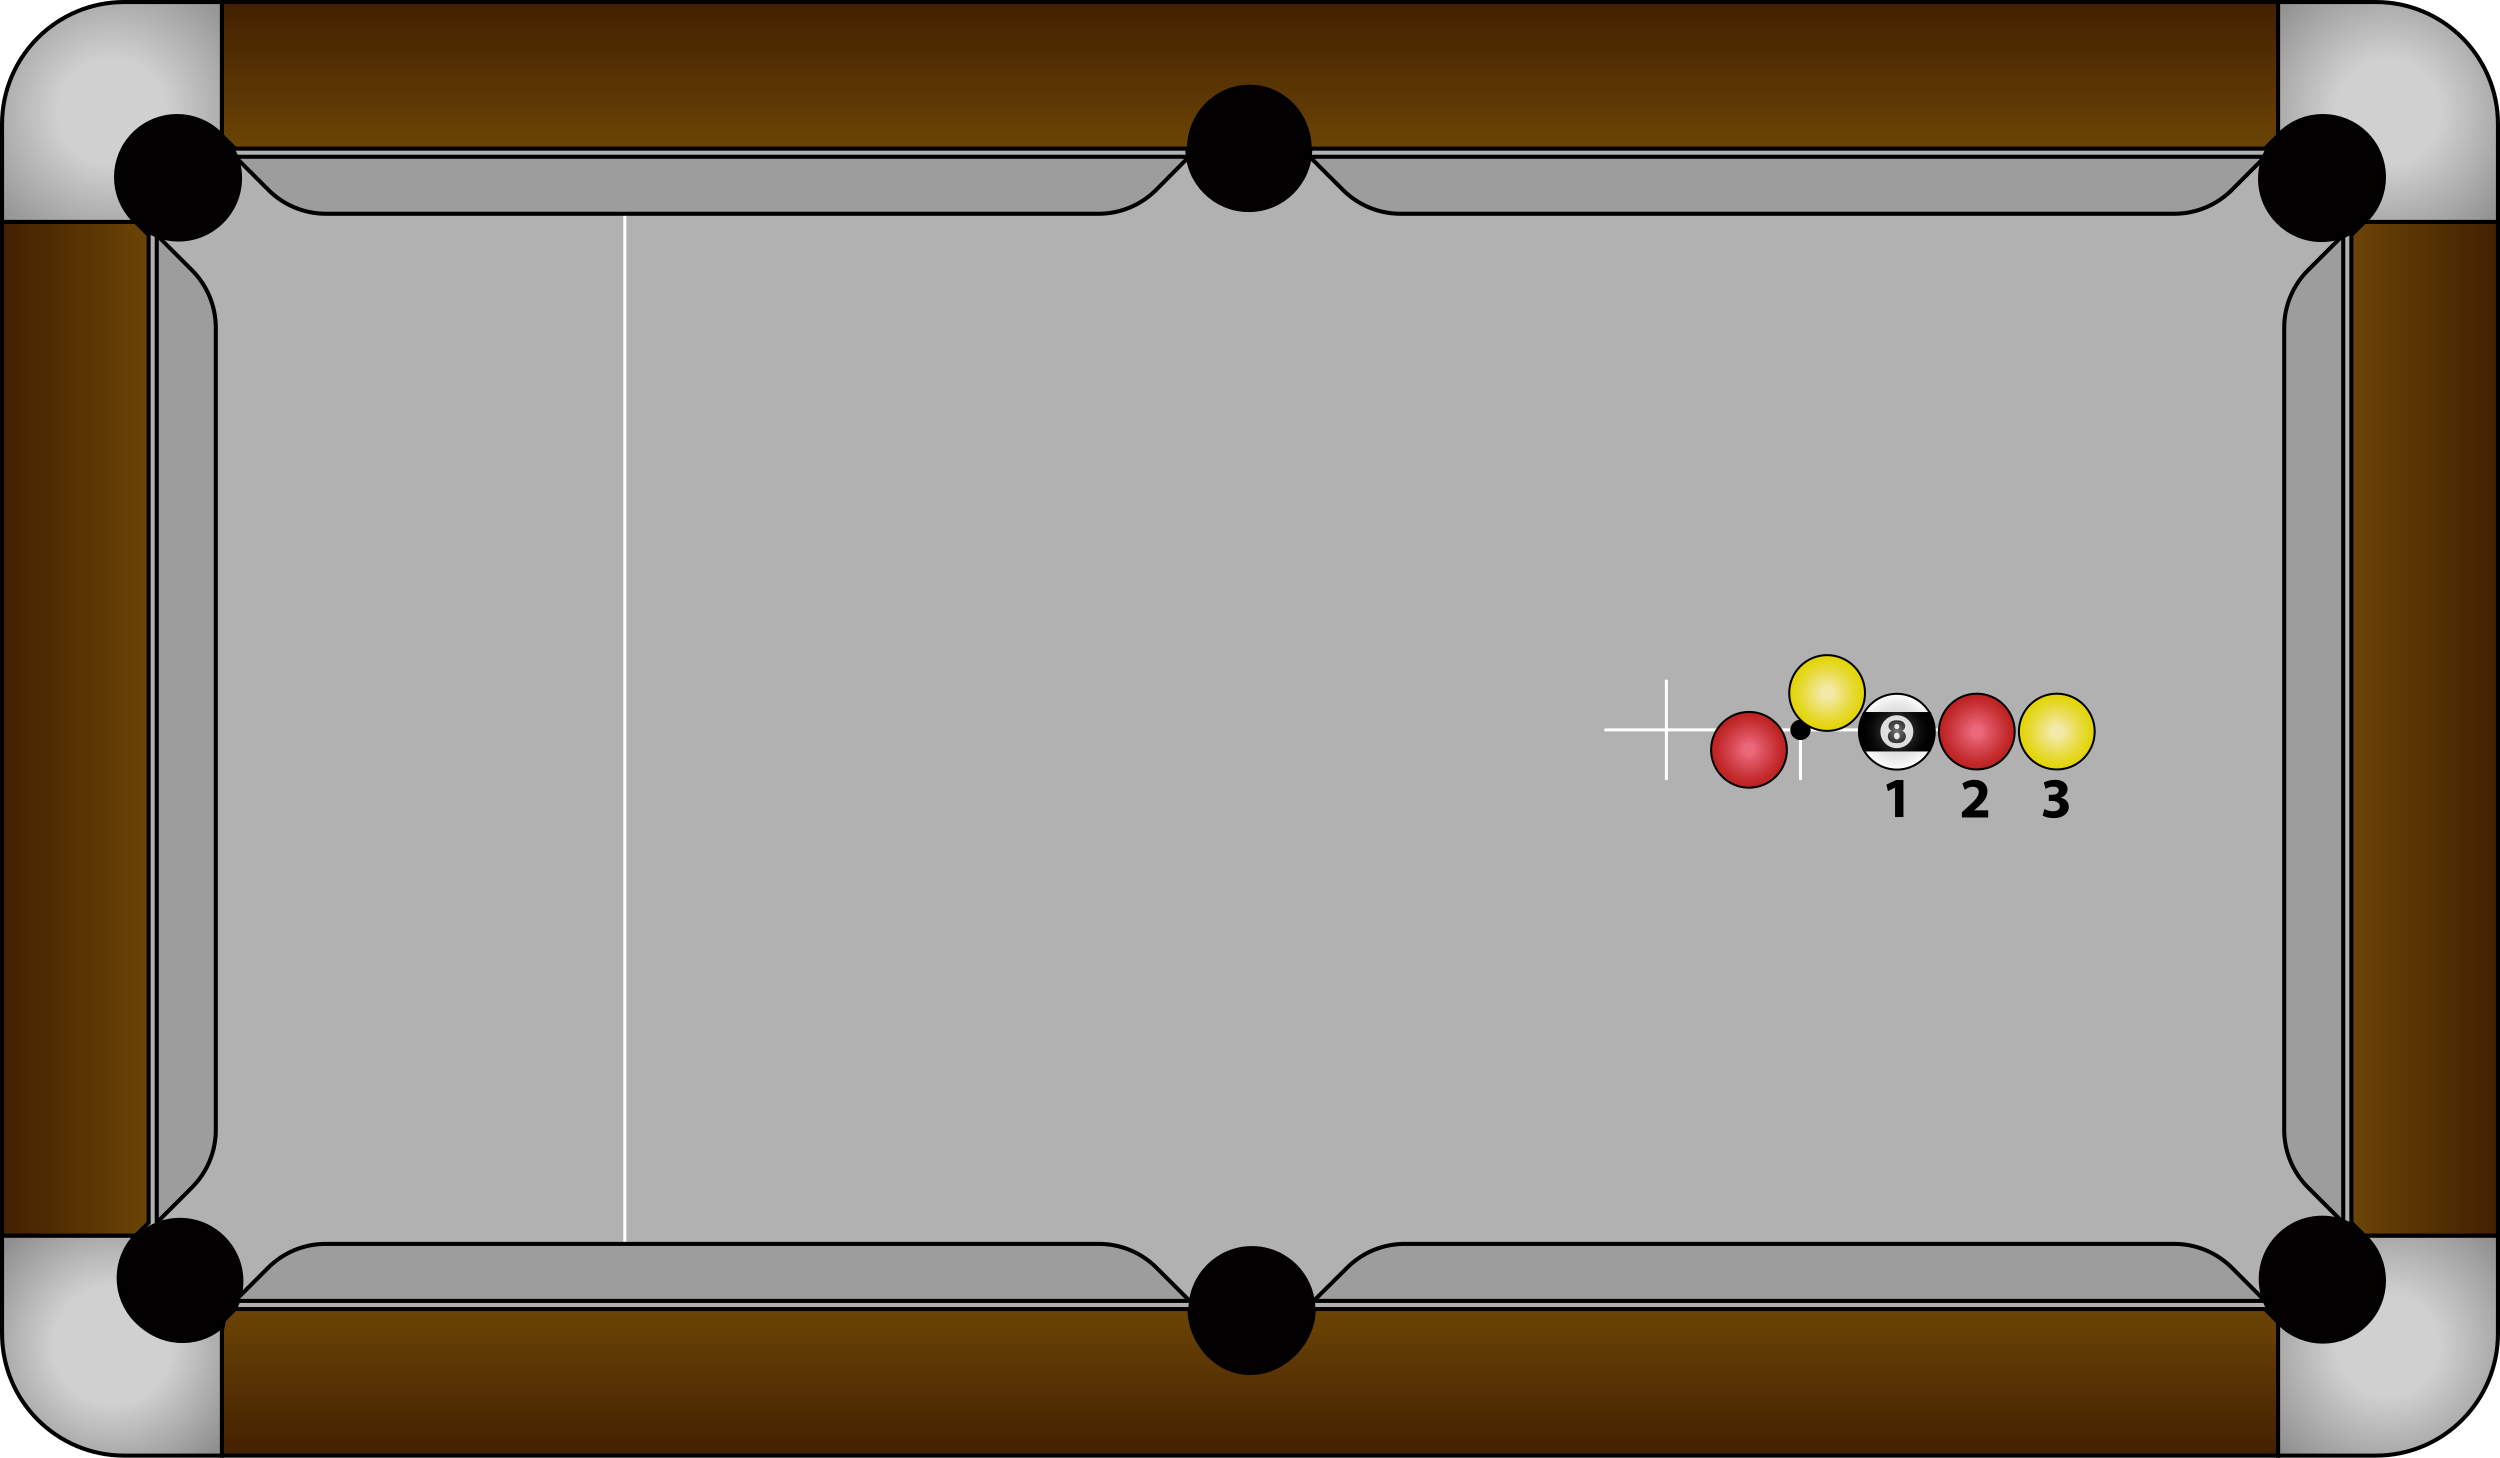 <?xml version="1.0" encoding="UTF-8"?>
<svg id="Layer_1" data-name="Layer 1" xmlns="http://www.w3.org/2000/svg" xmlns:xlink="http://www.w3.org/1999/xlink" viewBox="0 0 614 358">
  <defs>
    <style>
      .cls-1 {
        filter: url(#drop-shadow-1);
      }

      .cls-1, .cls-2, .cls-3, .cls-4, .cls-5, .cls-6 {
        fill: #9e9d9d;
      }

      .cls-1, .cls-2, .cls-3, .cls-4, .cls-5, .cls-6, .cls-7, .cls-8, .cls-9, .cls-10, .cls-11, .cls-12, .cls-13, .cls-14, .cls-15, .cls-16, .cls-17, .cls-18, .cls-19, .cls-20, .cls-21, .cls-22 {
        stroke-miterlimit: 10;
      }

      .cls-1, .cls-2, .cls-3, .cls-4, .cls-5, .cls-6, .cls-7, .cls-8, .cls-9, .cls-10, .cls-11, .cls-12, .cls-13, .cls-14, .cls-16, .cls-17, .cls-18, .cls-19, .cls-20, .cls-22 {
        stroke: #000;
      }

      .cls-2 {
        filter: url(#drop-shadow-6);
      }

      .cls-3 {
        filter: url(#drop-shadow-3);
      }

      .cls-4 {
        filter: url(#drop-shadow-2);
      }

      .cls-5 {
        filter: url(#drop-shadow-5);
      }

      .cls-6 {
        filter: url(#drop-shadow-4);
      }

      .cls-23 {
        fill: #020000;
      }

      .cls-24, .cls-11 {
        fill: #fff;
      }

      .cls-25 {
        fill: #b2b1b1;
      }

      .cls-7 {
        fill: url(#radial-gradient-5);
      }

      .cls-7, .cls-8, .cls-9, .cls-10, .cls-11, .cls-17 {
        stroke-width: .5px;
      }

      .cls-8 {
        fill: url(#radial-gradient-8);
      }

      .cls-9 {
        fill: url(#radial-gradient-6);
      }

      .cls-10 {
        fill: url(#radial-gradient-7);
      }

      .cls-12 {
        fill: url(#linear-gradient-2);
      }

      .cls-13 {
        fill: url(#linear-gradient-4);
      }

      .cls-14 {
        fill: url(#linear-gradient-3);
      }

      .cls-15, .cls-21 {
        fill: none;
        stroke: #fff;
        stroke-width: .75px;
      }

      .cls-26 {
        fill: url(#radial-gradient-9);
      }

      .cls-16 {
        fill: url(#radial-gradient);
      }

      .cls-18 {
        fill: url(#radial-gradient-3);
      }

      .cls-19 {
        fill: url(#radial-gradient-4);
      }

      .cls-20 {
        fill: url(#radial-gradient-2);
      }

      .cls-21 {
        stroke-linecap: round;
      }

      .cls-22 {
        fill: url(#linear-gradient);
      }
    </style>
    <filter id="drop-shadow-1" filterUnits="userSpaceOnUse">
      <feOffset dx="0" dy="-2"/>
      <feGaussianBlur result="blur" stdDeviation="5"/>
      <feFlood flood-color="#000" flood-opacity=".3"/>
      <feComposite in2="blur" operator="in"/>
      <feComposite in="SourceGraphic"/>
    </filter>
    <filter id="drop-shadow-2" filterUnits="userSpaceOnUse">
      <feOffset dx="0" dy="-2"/>
      <feGaussianBlur result="blur-2" stdDeviation="5"/>
      <feFlood flood-color="#000" flood-opacity=".3"/>
      <feComposite in2="blur-2" operator="in"/>
      <feComposite in="SourceGraphic"/>
    </filter>
    <filter id="drop-shadow-3" filterUnits="userSpaceOnUse">
      <feOffset dx="0" dy="2"/>
      <feGaussianBlur result="blur-3" stdDeviation="5"/>
      <feFlood flood-color="#000" flood-opacity=".3"/>
      <feComposite in2="blur-3" operator="in"/>
      <feComposite in="SourceGraphic"/>
    </filter>
    <filter id="drop-shadow-4" filterUnits="userSpaceOnUse">
      <feOffset dx="0" dy="2"/>
      <feGaussianBlur result="blur-4" stdDeviation="5"/>
      <feFlood flood-color="#000" flood-opacity=".3"/>
      <feComposite in2="blur-4" operator="in"/>
      <feComposite in="SourceGraphic"/>
    </filter>
    <filter id="drop-shadow-5" filterUnits="userSpaceOnUse">
      <feOffset dx="2" dy="0"/>
      <feGaussianBlur result="blur-5" stdDeviation="5"/>
      <feFlood flood-color="#000" flood-opacity=".3"/>
      <feComposite in2="blur-5" operator="in"/>
      <feComposite in="SourceGraphic"/>
    </filter>
    <filter id="drop-shadow-6" filterUnits="userSpaceOnUse">
      <feOffset dx="-2" dy="0"/>
      <feGaussianBlur result="blur-6" stdDeviation="5"/>
      <feFlood flood-color="#000" flood-opacity=".3"/>
      <feComposite in2="blur-6" operator="in"/>
      <feComposite in="SourceGraphic"/>
    </filter>
    <linearGradient id="linear-gradient" x1="307" y1="321.5" x2="307" y2="357.5" gradientUnits="userSpaceOnUse">
      <stop offset=".002" stop-color="#6b4405"/>
      <stop offset="1" stop-color="#432001"/>
    </linearGradient>
    <linearGradient id="linear-gradient-2" x1="36.5" y1="179" x2=".5" y2="179" xlink:href="#linear-gradient"/>
    <linearGradient id="linear-gradient-3" x1="577.5" y1="179" x2="613.5" y2="179" xlink:href="#linear-gradient"/>
    <linearGradient id="linear-gradient-4" x1="307" y1="36.5" x2="307" y2=".5" xlink:href="#linear-gradient"/>
    <radialGradient id="radial-gradient" cx="586.5" cy="330.5" fx="586.5" fy="330.5" r="36.854" gradientUnits="userSpaceOnUse">
      <stop offset=".337" stop-color="#d0d0d0"/>
      <stop offset="1" stop-color="#8f8f8f"/>
    </radialGradient>
    <radialGradient id="radial-gradient-2" cx="27.626" cy="330.374" fx="27.626" fy="330.374" r="35.903" gradientUnits="userSpaceOnUse">
      <stop offset=".405" stop-color="#d0d0d0"/>
      <stop offset="1" stop-color="#8f8f8f"/>
    </radialGradient>
    <radialGradient id="radial-gradient-3" cx="27.5" cy="27.5" fx="27.5" fy="27.5" r="39.12" gradientTransform="translate(0 .473) scale(1 .983)" gradientUnits="userSpaceOnUse">
      <stop offset=".337" stop-color="#d0d0d0"/>
      <stop offset="1" stop-color="#8f8f8f"/>
    </radialGradient>
    <radialGradient id="radial-gradient-4" cx="586.5" cy="27.5" fx="586.5" fy="27.5" r="38.284" gradientUnits="userSpaceOnUse">
      <stop offset=".337" stop-color="#d0d0d0"/>
      <stop offset=".979" stop-color="#8f8f8f"/>
    </radialGradient>
    <radialGradient id="radial-gradient-5" cx="485.504" cy="179.674" fx="485.504" fy="179.674" r="9.305" gradientUnits="userSpaceOnUse">
      <stop offset=".139" stop-color="#eb677a"/>
      <stop offset=".386" stop-color="#db4f5b"/>
      <stop offset=".794" stop-color="#c42c2f"/>
      <stop offset="1" stop-color="#bc1f1e"/>
    </radialGradient>
    <radialGradient id="radial-gradient-6" cx="505.149" cy="179.674" fx="505.149" fy="179.674" r="9.305" gradientUnits="userSpaceOnUse">
      <stop offset=".15" stop-color="#f4e9a9"/>
      <stop offset=".302" stop-color="#f0e486"/>
      <stop offset=".638" stop-color="#e8db3e"/>
      <stop offset=".879" stop-color="#e3d611"/>
      <stop offset="1" stop-color="#e2d400"/>
    </radialGradient>
    <radialGradient id="radial-gradient-7" cx="429.029" cy="254.728" fx="429.029" fy="254.728" r="9.305" gradientTransform="translate(-49.041 204.355) rotate(-34.623)" xlink:href="#radial-gradient-6"/>
    <radialGradient id="radial-gradient-8" cx="429.553" cy="184.154" fx="429.553" fy="184.154" r="9.305" xlink:href="#radial-gradient-5"/>
    <radialGradient id="radial-gradient-9" cx="219.187" cy="-319.993" fx="219.187" fy="-319.993" r="9.305" gradientTransform="translate(145.877 -39.544) rotate(90)" gradientUnits="userSpaceOnUse">
      <stop offset="0" stop-color="#f2f2f2" stop-opacity=".5"/>
      <stop offset=".433" stop-color="#7c7c7c" stop-opacity=".257"/>
      <stop offset=".81" stop-color="#222" stop-opacity=".071"/>
      <stop offset="1" stop-color="#000" stop-opacity="0"/>
    </radialGradient>
  </defs>
  <g id="Table">
    <rect id="Bed" class="cls-25" x="12.077" y="17.352" width="586.086" height="328.737"/>
    <line id="Baulk_Line" data-name="Baulk Line" class="cls-15" x1="153.457" y1="51" x2="153.457" y2="307"/>
    <g id="Pockets">
      <circle class="cls-23" cx="307.467" cy="321.624" r="15.589"/>
      <circle class="cls-23" cx="570.332" cy="314.161" r="15.589"/>
      <circle class="cls-23" cx="570.161" cy="43.86" r="15.589"/>
      <circle class="cls-23" cx="306.703" cy="36.499" r="15.589"/>
      <circle class="cls-23" cx="43.861" cy="43.735" r="15.589"/>
      <circle class="cls-23" cx="44.189" cy="314.689" r="15.589"/>
    </g>
    <g id="Cushions">
      <path class="cls-1" d="m57.713,321.5l8.142-8.142c3.751-3.751,8.838-5.858,14.142-5.858h189.89c5.304,0,10.392,2.107,14.142,5.858l8.118,8.1c0,.014.002.028.002.042H57.713Z"/>
      <path class="cls-4" d="m322.636,321.5s0,0,0-.001l8.208-8.141c3.751-3.751,8.838-5.858,14.142-5.858h189.016c5.304,0,10.391,2.107,14.142,5.858l8.142,8.142h-233.651Z"/>
      <path class="cls-3" d="m556.287,36.5l-8.142,8.142c-3.751,3.751-8.838,5.858-14.142,5.858h-190.035c-5.304,0-10.391-2.107-14.142-5.858l-8.165-8.142h234.626Z"/>
      <path class="cls-6" d="m292.024,36.5l-8.088,8.142c-3.751,3.751-8.838,5.858-14.142,5.858H80.054c-5.304,0-10.391-2.107-14.142-5.858l-8.142-8.142h234.254Z"/>
      <path class="cls-5" d="m36.5,57.713l8.642,8.642c3.751,3.751,5.858,8.838,5.858,14.142v197.006c0,5.304-2.107,10.391-5.858,14.142l-8.642,8.642V57.713Z"/>
      <path class="cls-2" d="m577.5,300.287l-8.642-8.642c-3.751-3.751-5.858-8.838-5.858-14.142V80.497c0-5.304,2.107-10.391,5.858-14.142l8.642-8.642v242.574Z"/>
    </g>
    <g id="Sides">
      <path class="cls-22" d="m57.713,321.5h234.437c.023,8.267,6.619,15.714,14.889,15.714s15.597-7.43,15.597-15.714h233.651l3.213,3.213v32.787H54.5v-32.787l3.213-3.213Z"/>
      <polygon class="cls-12" points="36.5 57.713 36.5 300.287 33.287 303.5 .5 303.5 .5 54.5 33.287 54.5 36.5 57.713"/>
      <polygon class="cls-14" points="577.5 300.287 577.5 57.713 580.713 54.5 613.5 54.5 613.5 303.5 580.713 303.5 577.5 300.287"/>
      <path class="cls-13" d="m291.967,36.5H57.713l-3.213-3.213V.5h505v32.787l-3.213,3.213h-234.626l-.016-.016c0-8.284-6.464-15.184-14.748-15.184s-14.873,6.859-14.873,15.143l-.057.057Z"/>
    </g>
    <g id="Corners">
      <path class="cls-16" d="m559.5,324.713l.393.393c5.858,5.858,15.355,5.858,21.213,0,5.858-5.858,5.858-15.355,0-21.213l-.393-.393h32.787v24c0,16.569-13.431,30-30,30h-24v-32.787Z"/>
      <path class="cls-20" d="m33.287,303.5l.252-.252h0c-5.858,5.858-5.858,15.355,0,21.213,7.191,7.191,16.689,5.525,21.213,1h0s-.252,1.252-.252,1.252v30.787h-24c-16.569,0-30-13.431-30-30v-24h32.787Z"/>
      <path class="cls-18" d="m54.5,33.287l-.393-.393c-5.858-5.858-15.355-5.858-21.213,0-5.858,5.858-5.858,15.355,0,21.213h0s.394.393.394.393H.5v-24C.5,13.931,13.931.5,30.5.5h24v32.787Z"/>
      <path class="cls-19" d="m559.5.5h24c16.569,0,30,13.431,30,30v24h-32.787l.393-.393c5.858-5.858,5.858-15.355,0-21.213-5.858-5.858-15.355-5.858-21.213,0l-.393.394V.5Z"/>
    </g>
  </g>
  <g id="Rack_Line" data-name="Rack Line">
    <line class="cls-21" x1="394.323" y1="179.258" x2="490.073" y2="179.258"/>
    <line class="cls-21" x1="442.198" y1="191.258" x2="442.198" y2="167.258"/>
    <line class="cls-21" x1="409.264" y1="191.258" x2="409.264" y2="167.258"/>
    <circle cx="442.198" cy="179.258" r="2.5"/>
  </g>
  <g id="Re-Spotting_Object_Balls" data-name="Re-Spotting Object Balls">
    <circle class="cls-7" cx="485.504" cy="179.674" r="9.305"/>
    <circle class="cls-9" cx="505.149" cy="179.674" r="9.305"/>
    <circle class="cls-10" cx="448.741" cy="170.206" r="9.305"/>
    <circle class="cls-8" cx="429.553" cy="184.154" r="9.305"/>
    <g id="_8_Ball" data-name="8 Ball">
      <g>
        <path class="cls-11" d="m465.869,170.4c-3.485,0-6.517,1.919-8.112,4.754h16.224c-1.594-2.836-4.627-4.754-8.112-4.754Z"/>
        <path class="cls-11" d="m465.869,189.01c3.485,0,6.518-1.919,8.112-4.754h-16.224c1.594,2.836,4.627,4.754,8.112,4.754Z"/>
      </g>
      <path class="cls-17" d="m457.758,184.256h16.224c.757-1.346,1.193-2.897,1.193-4.551s-.436-3.205-1.193-4.551h-16.224c-.757,1.346-1.193,2.897-1.193,4.551s.436,3.205,1.193,4.551Z"/>
      <circle class="cls-24" cx="465.869" cy="179.705" r="4.042"/>
      <path d="m464.557,179.501c-.237-.126-.41-.267-.519-.423-.148-.213-.222-.457-.222-.734,0-.455.214-.827.641-1.116.334-.222.775-.334,1.324-.334.727,0,1.264.138,1.611.415s.521.625.521,1.046c0,.245-.069.473-.208.686-.104.158-.267.311-.489.46.294.141.514.328.658.56s.217.489.217.771c0,.272-.062.526-.187.762s-.278.418-.46.547-.408.223-.679.284-.559.091-.866.091c-.576,0-1.016-.068-1.32-.204s-.535-.336-.693-.601-.237-.56-.237-.886c0-.319.074-.589.222-.81s.377-.392.686-.514Zm.597,1.272c0,.24.073.436.219.588s.313.228.501.228c.18,0,.342-.077.486-.232s.215-.35.215-.588c0-.24-.072-.436-.217-.59s-.312-.23-.502-.23c-.188,0-.352.074-.491.222s-.21.349-.21.601Zm.082-2.34c0,.188.059.339.176.454s.274.172.469.172c.173,0,.315-.057.426-.171s.167-.261.167-.441c0-.188-.058-.341-.174-.458s-.265-.176-.445-.176c-.183,0-.332.057-.447.172s-.172.264-.172.447Z"/>
      <circle class="cls-26" cx="465.87" cy="179.643" r="9.305"/>
    </g>
    <path d="m465.427,193.452h-.028l-1.736.826-.351-1.597,2.424-1.12h1.751v9.104h-2.06v-7.214Z"/>
    <path d="m481.84,200.776v-1.289l1.162-1.05c2.003-1.793,2.97-2.815,2.984-3.881,0-.742-.435-1.33-1.485-1.33-.784,0-1.471.392-1.947.742l-.602-1.513c.672-.519,1.75-.938,2.969-.938,2.073,0,3.194,1.204,3.194,2.844,0,1.54-1.093,2.759-2.424,3.936l-.84.7v.028h3.445v1.751h-6.457Z"/>
    <path d="m502.101,198.689c.378.21,1.246.561,2.115.561,1.106,0,1.667-.533,1.667-1.205,0-.91-.896-1.316-1.835-1.316h-.869v-1.527h.841c.714,0,1.61-.28,1.61-1.051,0-.546-.434-.952-1.345-.952-.742,0-1.526.322-1.891.546l-.435-1.54c.547-.351,1.625-.687,2.815-.687,1.934,0,3.012,1.022,3.012,2.269,0,.967-.546,1.737-1.667,2.115v.028c1.093.196,1.976,1.022,1.976,2.228,0,1.597-1.415,2.773-3.727,2.773-1.176,0-2.171-.309-2.703-.631l.435-1.61Z"/>
  </g>
</svg>